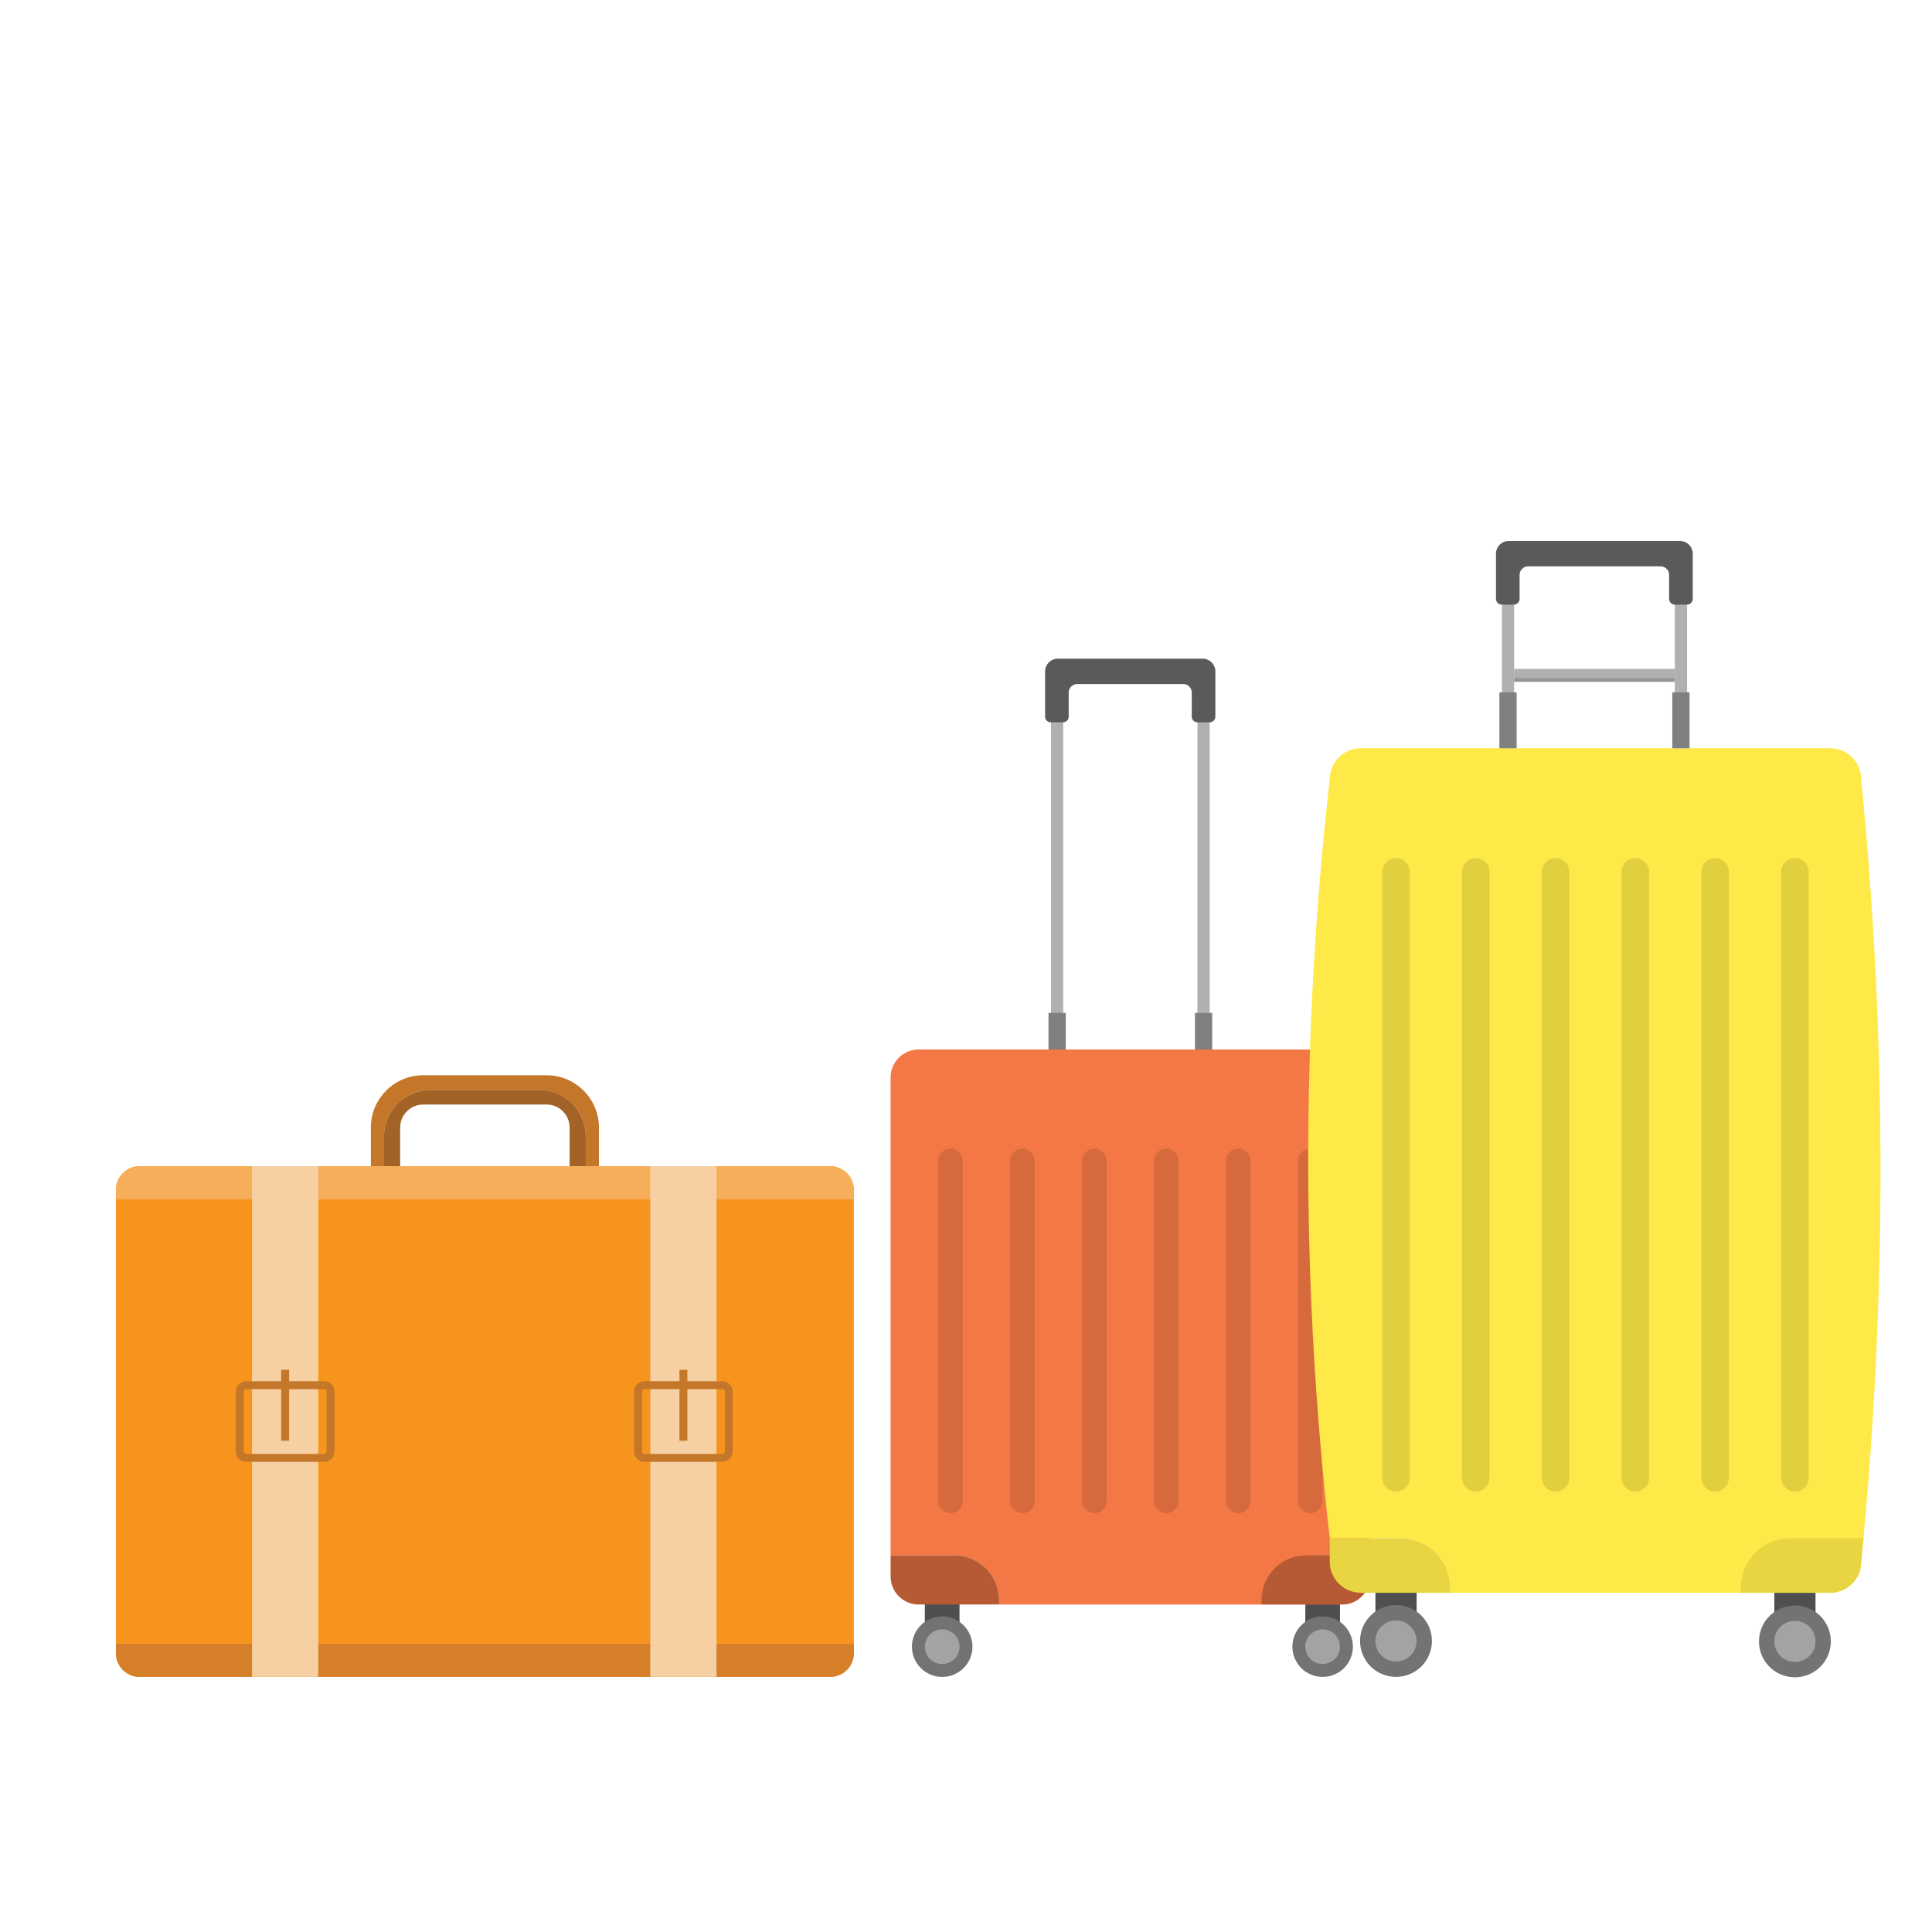 <svg width="100" height="100" viewBox="0 0 100 100" fill="none" xmlns="http://www.w3.org/2000/svg">
<path d="M28.292 55.655H21.904C20.41 55.655 19.195 56.869 19.195 58.361V62.715C19.195 64.207 20.41 65.421 21.904 65.421H28.292C29.785 65.421 31.001 64.207 31.001 62.715V58.361C31.001 56.869 29.785 55.655 28.292 55.655ZM30.318 62.657C30.318 63.977 29.243 65.051 27.922 65.051H22.273C20.952 65.051 19.878 63.977 19.878 62.657V58.807C19.878 57.487 20.952 56.413 22.273 56.413H27.922C29.243 56.413 30.318 57.487 30.318 58.807V62.657Z" fill="#C47629"/>
<path d="M27.922 56.413H22.273C20.952 56.413 19.877 57.487 19.877 58.807V62.657C19.877 63.977 20.952 65.051 22.273 65.051H27.922C29.243 65.051 30.318 63.977 30.318 62.657V58.807C30.318 57.487 29.243 56.413 27.922 56.413ZM29.483 62.715C29.483 63.371 28.948 63.905 28.292 63.905H21.904C21.247 63.905 20.713 63.371 20.713 62.715V58.361C20.713 57.705 21.247 57.171 21.904 57.171H28.292C28.948 57.171 29.483 57.705 29.483 58.361V62.715Z" fill="#A36327"/>
<path d="M44.196 61.587V85.571C44.196 86.245 43.643 86.797 42.968 86.797H7.227C6.552 86.797 6 86.245 6 85.571V61.587C6 60.913 6.552 60.361 7.227 60.361H42.968C43.643 60.361 44.196 60.913 44.196 61.587Z" fill="#F7941D"/>
<path d="M44.196 85.077V85.571C44.196 86.245 43.643 86.797 42.968 86.797H7.227C6.552 86.797 6 86.245 6 85.571V85.077H44.196Z" fill="#D58028"/>
<path d="M44.196 62.081V61.587C44.196 60.913 43.643 60.361 42.968 60.361H7.227C6.552 60.361 6 60.913 6 61.587V62.081H44.196Z" fill="#F6AE5A"/>
<path d="M16.473 60.361H13.045V86.797H16.473V60.361Z" fill="#F6D0A2"/>
<path d="M16.776 75.665H12.742C12.446 75.665 12.205 75.424 12.205 75.129V72.029C12.205 71.733 12.446 71.492 12.742 71.492H16.776C17.072 71.492 17.313 71.733 17.313 72.029V75.129C17.313 75.424 17.072 75.665 16.776 75.665ZM12.742 71.902C12.673 71.902 12.614 71.96 12.614 72.029V75.128C12.614 75.197 12.673 75.256 12.742 75.256H16.776C16.845 75.256 16.903 75.197 16.903 75.128V72.029C16.903 71.96 16.845 71.902 16.776 71.902H12.742Z" fill="#C47629"/>
<path d="M14.964 70.9H14.554V74.572H14.964V70.9Z" fill="#C47629"/>
<path d="M37.087 60.361H33.659V86.797H37.087V60.361Z" fill="#F6D0A2"/>
<path d="M37.39 75.665H33.356C33.06 75.665 32.819 75.424 32.819 75.129V72.029C32.819 71.733 33.06 71.492 33.356 71.492H37.39C37.686 71.492 37.927 71.733 37.927 72.029V75.129C37.927 75.424 37.686 75.665 37.39 75.665ZM33.356 71.902C33.287 71.902 33.228 71.96 33.228 72.029V75.128C33.228 75.197 33.287 75.256 33.356 75.256H37.39C37.459 75.256 37.517 75.197 37.517 75.128V72.029C37.517 71.96 37.459 71.902 37.39 71.902H33.356Z" fill="#C47629"/>
<path d="M35.578 70.9H35.168V74.572H35.578V70.9Z" fill="#C47629"/>
<path d="M55.033 36.927H54.399V55.323H55.033V36.927Z" fill="#B0B0B0"/>
<path d="M55.163 52.428H54.27V55.323H55.163V52.428Z" fill="#7F8080"/>
<path d="M62.613 36.927H61.979V55.323H62.613V36.927Z" fill="#B0B0B0"/>
<path d="M62.743 52.428H61.85V55.323H62.743V52.428Z" fill="#7F8080"/>
<path d="M49.665 82.22H47.87V85.232H49.665V82.22Z" fill="#4F4F4F"/>
<path d="M48.768 86.797C49.633 86.797 50.334 86.096 50.334 85.232C50.334 84.367 49.633 83.666 48.768 83.666C47.903 83.666 47.201 84.367 47.201 85.232C47.201 86.096 47.903 86.797 48.768 86.797Z" fill="#727373"/>
<path d="M48.768 86.129C49.264 86.129 49.666 85.727 49.666 85.232C49.666 84.736 49.264 84.335 48.768 84.335C48.272 84.335 47.87 84.736 47.87 85.232C47.87 85.727 48.272 86.129 48.768 86.129Z" fill="#A3A3A3"/>
<path d="M69.358 82.22H67.563V85.232H69.358V82.22Z" fill="#4F4F4F"/>
<path d="M68.46 86.797C69.326 86.797 70.027 86.096 70.027 85.232C70.027 84.367 69.326 83.666 68.46 83.666C67.595 83.666 66.894 84.367 66.894 85.232C66.894 86.096 67.595 86.797 68.46 86.797Z" fill="#727373"/>
<path d="M68.46 86.129C68.956 86.129 69.358 85.727 69.358 85.232C69.358 84.736 68.956 84.335 68.46 84.335C67.965 84.335 67.563 84.736 67.563 85.232C67.563 85.727 67.965 86.129 68.46 86.129Z" fill="#A3A3A3"/>
<path d="M70.915 55.769V81.603C70.915 82.398 70.263 83.049 69.467 83.049H51.713V82.795C51.713 81.535 50.681 80.504 49.42 80.504H46.098V55.769C46.098 54.973 46.749 54.322 47.545 54.322H69.467C70.263 54.322 70.915 54.973 70.915 55.769Z" fill="#F47846"/>
<path d="M51.713 82.794V83.049H47.545C46.749 83.049 46.098 82.398 46.098 81.603V80.504H49.42C50.681 80.504 51.713 81.535 51.713 82.794Z" fill="#B65A35"/>
<path d="M65.299 82.794V83.049H69.467C70.263 83.049 70.914 82.398 70.914 81.603V80.504H67.592C66.331 80.504 65.299 81.535 65.299 82.794Z" fill="#B65A35"/>
<path d="M49.193 78.325C48.84 78.325 48.551 78.036 48.551 77.684V60.093C48.551 59.74 48.84 59.452 49.193 59.452C49.546 59.452 49.834 59.74 49.834 60.093V77.684C49.834 78.036 49.546 78.325 49.193 78.325Z" fill="#D66A3D"/>
<path d="M52.918 78.325C52.565 78.325 52.277 78.036 52.277 77.684V60.093C52.277 59.74 52.565 59.452 52.918 59.452C53.271 59.452 53.56 59.74 53.56 60.093V77.684C53.56 78.036 53.271 78.325 52.918 78.325Z" fill="#D66A3D"/>
<path d="M56.643 78.325C56.291 78.325 56.002 78.036 56.002 77.684V60.093C56.002 59.74 56.291 59.452 56.643 59.452C56.996 59.452 57.285 59.74 57.285 60.093V77.684C57.285 78.036 56.996 78.325 56.643 78.325Z" fill="#D66A3D"/>
<path d="M60.368 78.325C60.016 78.325 59.727 78.036 59.727 77.684V60.093C59.727 59.74 60.016 59.452 60.368 59.452C60.721 59.452 61.01 59.74 61.01 60.093V77.684C61.01 78.036 60.721 78.325 60.368 78.325Z" fill="#D66A3D"/>
<path d="M64.094 78.325C63.741 78.325 63.452 78.036 63.452 77.684V60.093C63.452 59.74 63.741 59.452 64.094 59.452C64.447 59.452 64.735 59.74 64.735 60.093V77.684C64.735 78.036 64.447 78.325 64.094 78.325Z" fill="#D66A3D"/>
<path d="M67.819 78.325C67.466 78.325 67.177 78.036 67.177 77.684V60.093C67.177 59.74 67.466 59.452 67.819 59.452C68.172 59.452 68.46 59.74 68.46 60.093V77.684C68.46 78.036 68.172 78.325 67.819 78.325Z" fill="#D66A3D"/>
<path d="M62.904 34.688C62.873 34.355 62.59 34.092 62.249 34.092H54.751C54.41 34.092 54.128 34.355 54.097 34.688C54.095 34.701 54.094 34.715 54.094 34.729V34.748V37.096C54.094 37.256 54.225 37.387 54.386 37.387H55.024C55.184 37.387 55.315 37.256 55.315 37.096V35.847C55.315 35.603 55.513 35.405 55.758 35.405H61.243C61.487 35.405 61.685 35.603 61.685 35.847V37.096C61.685 37.256 61.816 37.387 61.977 37.387H62.615C62.775 37.387 62.907 37.256 62.907 37.096V34.748V34.729C62.907 34.715 62.906 34.701 62.904 34.688Z" fill="#595A5A"/>
<path d="M71.263 63.937H70.914V65.634H71.263V63.937Z" fill="#595A5A"/>
<path d="M71.263 70.207H70.914V71.904H71.263V70.207Z" fill="#595A5A"/>
<path d="M71.263 65.634C71.263 65.634 71.795 66.531 71.795 67.758C71.795 68.986 71.263 70.205 71.263 70.205V71.904C71.263 71.904 72.569 70.263 72.569 67.741C72.569 65.22 71.263 63.936 71.263 63.936V65.634Z" fill="#808285"/>
<path d="M73.324 81.362H71.192V84.938H73.324V81.362Z" fill="#4F4F4F"/>
<path d="M73.571 86.252C74.298 85.526 74.298 84.35 73.571 83.624C72.845 82.898 71.667 82.898 70.94 83.624C70.214 84.35 70.214 85.526 70.94 86.252C71.667 86.978 72.845 86.978 73.571 86.252Z" fill="#727373"/>
<path d="M73.01 85.691C73.426 85.275 73.426 84.601 73.01 84.185C72.593 83.769 71.918 83.769 71.502 84.185C71.086 84.601 71.086 85.275 71.502 85.691C71.918 86.107 72.593 86.107 73.01 85.691Z" fill="#A3A3A3"/>
<path d="M93.971 81.362H91.839V84.938H93.971V81.362Z" fill="#4F4F4F"/>
<path d="M94.714 85.385C94.95 84.387 94.331 83.386 93.331 83.15C92.332 82.914 91.33 83.532 91.094 84.531C90.857 85.53 91.477 86.531 92.476 86.767C93.476 87.003 94.478 86.384 94.714 85.385Z" fill="#727373"/>
<path d="M93.941 85.203C94.077 84.631 93.722 84.057 93.149 83.922C92.576 83.787 92.002 84.141 91.867 84.714C91.731 85.286 92.086 85.86 92.659 85.995C93.232 86.13 93.806 85.776 93.941 85.203Z" fill="#A3A3A3"/>
<path d="M96.336 40.332C97.014 47.205 97.347 54.077 97.335 60.949C97.323 67.58 96.99 74.21 96.336 80.84C96.336 80.947 96.324 81.514 95.865 81.972C95.574 82.262 95.173 82.442 94.732 82.442H75.052V82.16C75.052 80.764 73.908 79.622 72.511 79.622H68.828C68.109 73.293 67.738 66.963 67.714 60.631C67.689 53.867 68.06 47.1 68.828 40.332C68.828 40.224 68.84 39.658 69.299 39.2C69.59 38.91 69.991 38.729 70.432 38.729H94.732C95.614 38.729 96.336 39.451 96.336 40.332Z" fill="#FEE949"/>
<path d="M75.052 82.16V82.442H70.432C69.55 82.442 68.828 81.721 68.828 80.84V79.622H72.511C73.908 79.622 75.052 80.764 75.052 82.16Z" fill="#E8D541"/>
<path d="M90.112 82.16V82.442H94.732C95.615 82.442 96.337 81.721 96.337 80.84L96.453 79.622H92.653C91.256 79.622 90.112 80.764 90.112 82.16Z" fill="#E8D541"/>
<path d="M72.259 77.205C71.868 77.205 71.548 76.886 71.548 76.495V45.126C71.548 44.735 71.868 44.416 72.259 44.416C72.65 44.416 72.97 44.735 72.97 45.126V76.495C72.97 76.886 72.65 77.205 72.259 77.205Z" fill="#E1CF3E"/>
<path d="M76.388 77.205C75.997 77.205 75.677 76.886 75.677 76.495V45.126C75.677 44.735 75.997 44.416 76.388 44.416C76.779 44.416 77.099 44.735 77.099 45.126V76.495C77.099 76.886 76.779 77.205 76.388 77.205Z" fill="#E1CF3E"/>
<path d="M80.517 77.205C80.126 77.205 79.806 76.886 79.806 76.495V45.126C79.806 44.735 80.126 44.416 80.517 44.416C80.908 44.416 81.228 44.735 81.228 45.126V76.495C81.228 76.886 80.908 77.205 80.517 77.205Z" fill="#E1CF3E"/>
<path d="M84.647 77.205C84.255 77.205 83.936 76.886 83.936 76.495V45.126C83.936 44.735 84.255 44.416 84.647 44.416C85.038 44.416 85.358 44.735 85.358 45.126V76.495C85.358 76.886 85.038 77.205 84.647 77.205Z" fill="#E1CF3E"/>
<path d="M88.776 77.205C88.385 77.205 88.065 76.886 88.065 76.495V45.126C88.065 44.735 88.385 44.416 88.776 44.416C89.167 44.416 89.487 44.735 89.487 45.126V76.495C89.487 76.886 89.167 77.205 88.776 77.205Z" fill="#E1CF3E"/>
<path d="M92.905 77.205C92.514 77.205 92.194 76.886 92.194 76.495V45.126C92.194 44.735 92.514 44.416 92.905 44.416C93.296 44.416 93.616 44.735 93.616 45.126V76.495C93.616 76.886 93.296 77.205 92.905 77.205Z" fill="#E1CF3E"/>
<path d="M78.372 30.835H77.737V38.73H78.372V30.835Z" fill="#B0B0B0"/>
<path d="M78.501 35.835H77.608V38.729H78.501V35.835Z" fill="#7F8080"/>
<path d="M87.322 30.835H86.688V38.73H87.322V30.835Z" fill="#B0B0B0"/>
<path d="M87.451 35.835H86.558V38.729H87.451V35.835Z" fill="#7F8080"/>
<path d="M87.612 28.596C87.582 28.263 87.299 28 86.958 28H78.09C77.749 28 77.466 28.263 77.435 28.596C77.433 28.61 77.432 28.623 77.432 28.637V28.657V31.004C77.432 31.164 77.564 31.295 77.724 31.295H78.362C78.522 31.295 78.654 31.164 78.654 31.004V29.756C78.654 29.512 78.852 29.314 79.096 29.314H85.951C86.196 29.314 86.394 29.512 86.394 29.756V31.004C86.394 31.164 86.525 31.295 86.686 31.295H87.324C87.484 31.295 87.615 31.164 87.615 31.004V28.657V28.637C87.615 28.623 87.614 28.61 87.612 28.596Z" fill="#595A5A"/>
<path d="M86.687 34.622H78.372V35.287H86.687V34.622Z" fill="#B0B0B0"/>
<path d="M86.687 35.098H78.372V35.287H86.687V35.098Z" fill="#939598"/>
</svg>
